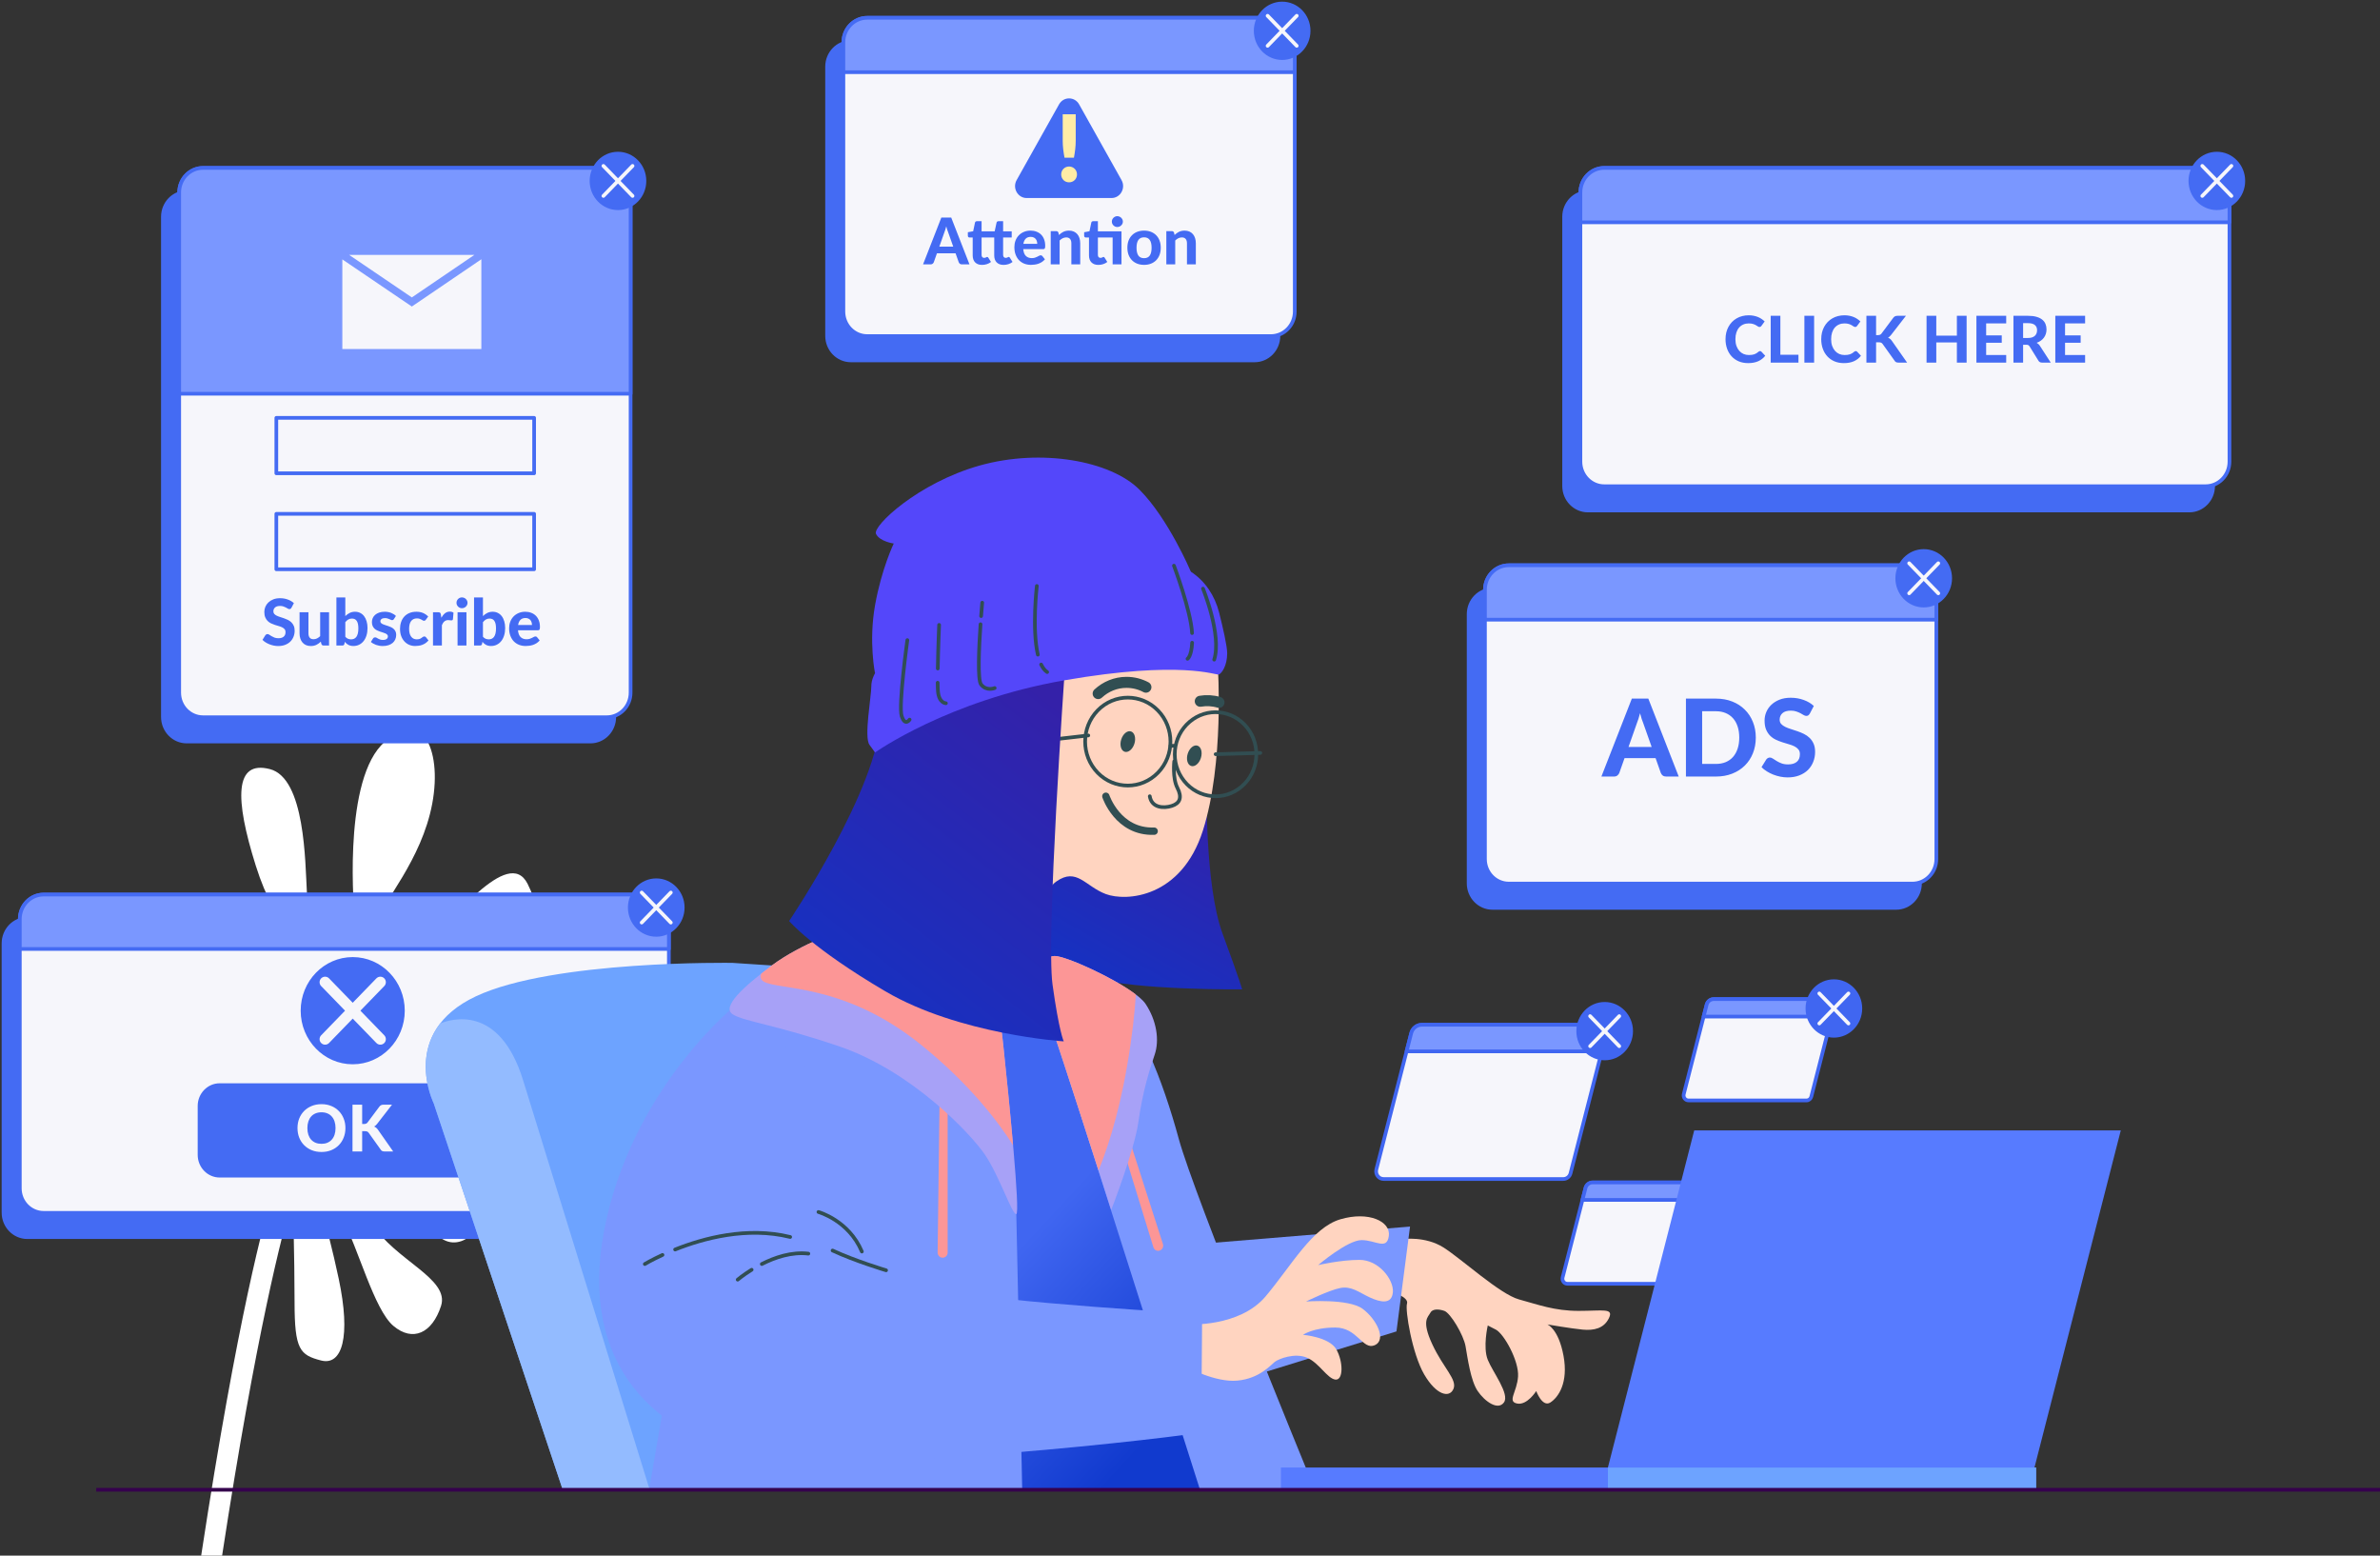 <svg width="681" height="445" viewBox="0 0 681 445" fill="none" xmlns="http://www.w3.org/2000/svg">
<rect x="0" y="0" width="681" height="445" fill="#333333" stroke="none"/>
<path d="M105.998 288.711C97.918 289.752 95.393 300.683 95.393 303.286C95.393 305.888 106.504 300.163 118.119 304.848C129.735 309.533 125.694 317.34 118.624 319.423C111.553 321.505 104.989 312.655 98.928 312.655C92.868 312.655 89.332 316.299 90.848 320.463C92.363 324.628 113.574 324.106 127.21 333.476C140.844 342.845 137.815 354.296 130.745 355.338C123.675 356.378 120.14 344.928 111.05 338.161C101.959 331.394 91.354 329.833 91.354 329.833C91.354 329.833 99.939 339.723 106.504 350.133C113.07 360.543 128.725 365.748 126.2 373.556C123.675 381.363 118.12 383.966 112.565 379.281C107.01 374.596 102.465 356.899 97.919 348.571C93.374 340.243 89.335 337.12 89.335 337.12C89.335 337.12 93.375 349.092 96.91 365.748C100.444 382.404 97.919 390.733 91.86 389.171C85.8 387.609 84.284 386.048 84.284 372.515C84.284 358.982 83.78 342.845 83.78 342.845C83.78 342.845 83.768 342.815 83.744 342.762C80.737 352.765 73.32 381.228 63.551 445H57.563C67.971 376.822 75.649 348.623 78.516 339.535C76.222 339.453 73.027 340.345 68.629 343.367C56.509 351.695 42.368 354.297 40.349 345.449C38.329 336.601 44.389 332.957 51.965 332.436C59.54 331.916 69.64 331.916 75.701 330.354C81.76 328.792 82.771 328.792 83.276 326.19C83.781 323.587 74.691 319.944 68.63 320.464C62.571 320.984 41.864 320.984 36.814 314.219C31.764 307.452 40.349 302.767 46.914 304.329C53.48 305.891 69.64 311.096 76.206 312.657C82.771 314.219 86.811 315.259 86.811 309.012C86.811 302.767 76.206 292.355 69.135 287.15C62.065 281.945 55.5 263.728 62.065 260.605C68.629 257.482 77.215 262.687 79.235 269.453C81.256 276.22 85.801 292.355 87.315 295.478C88.831 298.601 92.365 292.876 93.881 290.273C95.397 287.671 92.871 287.15 89.841 277.781C86.811 268.411 79.235 266.85 73.175 247.591C67.114 228.333 67.114 217.401 77.215 220.004C87.315 222.606 87.315 246.549 87.82 255.399C88.325 264.247 96.911 279.342 96.911 279.342C96.911 279.342 100.951 271.014 101.456 262.164C101.456 262.164 97.921 225.209 109.031 213.237C120.141 201.264 126.707 213.757 123.677 229.893C120.647 246.029 109.536 258.001 107.011 264.768C104.486 271.535 103.981 278.821 103.981 278.821C103.981 278.821 109.031 281.424 119.132 272.576C129.232 263.728 145.393 241.866 150.948 252.796C156.503 263.726 151.453 267.891 141.352 271.014C131.252 274.137 118.122 276.739 117.617 279.862C117.112 282.985 128.727 278.3 139.333 282.465C149.938 286.629 146.908 300.682 139.333 301.724C131.755 302.765 114.079 287.67 105.998 288.711Z" fill="white"/>
<path d="M179.902 353.893H7.815C4.051 353.893 1 350.748 1 346.869V269.866C1 265.986 4.051 262.842 7.815 262.842H179.902C183.666 262.842 186.717 265.986 186.717 269.866V346.869C186.717 350.747 183.666 353.893 179.902 353.893Z" fill="#446BF3" stroke="#446BF3" stroke-width="1.052" stroke-miterlimit="10" stroke-linecap="round" stroke-linejoin="round"/>
<path d="M184.571 346.942H12.484C8.72 346.942 5.669 343.798 5.669 339.918V262.916C5.669 259.036 8.72 255.892 12.484 255.892H184.571C188.335 255.892 191.386 259.036 191.386 262.916V339.918C191.386 343.798 188.335 346.942 184.571 346.942Z" fill="#F6F6FB" stroke="#446BF3" stroke-width="1.052" stroke-miterlimit="10" stroke-linecap="round" stroke-linejoin="round"/>
<path d="M191.386 271.45V262.915C191.386 259.035 188.335 255.891 184.571 255.891H12.484C8.72 255.891 5.669 259.035 5.669 262.915V271.45H191.386Z" fill="#7A97FF" stroke="#446BF3" stroke-width="1.052" stroke-miterlimit="10" stroke-linecap="round" stroke-linejoin="round"/>
<path d="M187.777 267.422C191.962 267.422 195.355 263.925 195.355 259.611C195.355 255.297 191.962 251.8 187.777 251.8C183.591 251.8 180.198 255.297 180.198 259.611C180.198 263.925 183.591 267.422 187.777 267.422Z" fill="#446BF3" stroke="#446BF3" stroke-width="1.052" stroke-miterlimit="10" stroke-linecap="round" stroke-linejoin="round"/>
<path d="M183.607 255.314L191.945 263.908" stroke="#F6F6FB" stroke-width="1.052" stroke-miterlimit="10" stroke-linecap="round" stroke-linejoin="round"/>
<path d="M191.945 255.314L183.607 263.908" stroke="#F6F6FB" stroke-width="1.052" stroke-miterlimit="10" stroke-linecap="round" stroke-linejoin="round"/>
<path d="M100.925 303.918C108.859 303.918 115.291 297.289 115.291 289.111C115.291 280.934 108.859 274.305 100.925 274.305C92.991 274.305 86.56 280.934 86.56 289.111C86.56 297.289 92.991 303.918 100.925 303.918Z" fill="#446BF3" stroke="#446BF3" stroke-width="1.052" stroke-miterlimit="10" stroke-linecap="round" stroke-linejoin="round"/>
<path d="M93.022 280.966L108.828 297.256" stroke="#F6F6FB" stroke-width="3.155" stroke-miterlimit="10" stroke-linecap="round" stroke-linejoin="round"/>
<path d="M108.828 280.966L93.022 297.256" stroke="#F6F6FB" stroke-width="3.155" stroke-miterlimit="10" stroke-linecap="round" stroke-linejoin="round"/>
<path d="M138.604 336.836H62.864C59.387 336.836 56.567 333.931 56.567 330.348V316.368C56.567 312.785 59.386 309.879 62.864 309.879H138.604C142.081 309.879 144.9 312.784 144.9 316.368V330.348C144.899 333.931 142.081 336.836 138.604 336.836Z" fill="#446BF3"/>
<path d="M98.84 322.686C98.84 323.663 98.674 324.57 98.342 325.407C98.016 326.243 97.552 326.966 96.949 327.575C96.352 328.184 95.633 328.663 94.79 329.014C93.948 329.358 93.013 329.53 91.986 329.53C90.959 329.53 90.024 329.358 89.181 329.014C88.339 328.663 87.616 328.184 87.014 327.575C86.411 326.966 85.944 326.243 85.611 325.407C85.285 324.57 85.123 323.663 85.123 322.686C85.123 321.708 85.285 320.804 85.611 319.973C85.944 319.137 86.411 318.414 87.014 317.806C87.616 317.197 88.339 316.72 89.181 316.376C90.024 316.025 90.959 315.85 91.986 315.85C93.013 315.85 93.948 316.025 94.79 316.376C95.633 316.72 96.352 317.2 96.949 317.815C97.552 318.424 98.016 319.146 98.342 319.983C98.674 320.813 98.84 321.714 98.84 322.686ZM96.008 322.686C96.008 321.984 95.916 321.357 95.731 320.804C95.547 320.244 95.279 319.77 94.928 319.383C94.584 318.989 94.163 318.691 93.665 318.488C93.173 318.279 92.613 318.175 91.986 318.175C91.359 318.175 90.796 318.279 90.298 318.488C89.799 318.691 89.375 318.989 89.025 319.383C88.68 319.77 88.416 320.244 88.231 320.804C88.047 321.357 87.954 321.984 87.954 322.686C87.954 323.393 88.047 324.026 88.231 324.586C88.416 325.139 88.68 325.61 89.025 325.997C89.375 326.385 89.799 326.683 90.298 326.892C90.796 327.095 91.359 327.197 91.986 327.197C92.613 327.197 93.173 327.095 93.665 326.892C94.163 326.683 94.584 326.385 94.928 325.997C95.279 325.61 95.547 325.139 95.731 324.586C95.916 324.026 96.008 323.393 96.008 322.686ZM103.628 321.523H104.173C104.628 321.523 104.957 321.382 105.16 321.099L108.545 316.569C108.705 316.354 108.881 316.207 109.071 316.127C109.262 316.041 109.496 315.997 109.772 315.997H112.171L107.909 321.486C107.632 321.843 107.346 322.098 107.051 322.252C107.266 322.338 107.46 322.452 107.632 322.593C107.804 322.729 107.97 322.91 108.13 323.138L112.503 329.383H110.04C109.88 329.383 109.742 329.371 109.625 329.346C109.514 329.321 109.416 329.287 109.329 329.244C109.243 329.201 109.17 329.149 109.108 329.088C109.047 329.02 108.988 328.943 108.933 328.857L105.492 324.042C105.375 323.876 105.237 323.759 105.077 323.691C104.917 323.617 104.692 323.58 104.403 323.58H103.628V329.383H100.861V315.997H103.628V321.523Z" fill="#F6F6FB"/>
<path d="M161.022 426.157H243.588L278.262 425.694C278.262 425.694 267.07 383.476 257.629 339.956C255.838 331.701 244.718 288.986 242.541 285.052C239.666 279.855 234.287 276.677 228.484 276.677L209.58 275.435C209.58 275.435 158.365 274.6 136.199 284.985C114.033 295.37 124.108 315.619 124.108 315.619L161.022 426.157Z" fill="#6DA3FF"/>
<path d="M161.022 426.156H185.902C178.423 401.993 155.972 329.452 149.683 309.037C142.881 286.952 128.763 291.598 125.93 292.787C117.918 303.169 124.107 315.619 124.107 315.619L161.022 426.156Z" fill="#93BBFF"/>
<path d="M401.439 354.442C401.439 354.442 407.794 353.549 412.993 356.824C418.192 360.099 429.17 370.222 434.657 371.71C440.146 373.199 444.768 374.985 451.7 374.985C458.633 374.985 461.81 374.092 460.366 377.07C458.922 380.047 456.033 380.642 452.856 380.345C449.678 380.048 442.746 378.856 442.746 378.856C442.746 378.856 445.924 380.047 447.367 387.788C448.812 395.529 445.923 399.697 443.612 401.186C441.301 402.675 439.568 397.911 439.568 397.911C439.568 397.911 436.968 402.078 434.08 401.483C431.191 400.888 434.08 398.208 434.368 393.742C434.656 389.276 430.324 381.535 428.013 380.344C425.702 379.153 425.702 379.153 425.702 379.153C425.702 379.153 424.257 385.405 425.702 388.978C427.147 392.55 432.057 398.802 430.323 401.185C428.59 403.566 424.835 400.888 422.813 397.91C420.79 394.933 419.924 388.382 419.346 385.107C418.769 381.832 415.013 375.58 413.28 374.984C411.547 374.389 409.814 374.389 409.237 375.58C408.659 376.77 406.637 377.664 409.814 384.512C412.992 391.359 417.036 394.634 415.88 397.314C414.725 399.994 410.97 399.1 407.504 393.146C404.038 387.191 402.015 374.687 402.593 372.901C403.171 371.115 398.549 369.626 398.549 369.626L401.439 354.442Z" fill="#FFD4C0"/>
<path d="M436.68 378.855C436.68 378.855 443.035 384.512 440.723 393.741Z" fill="#FFD4C0"/>
<path d="M403.46 350.869L399.578 380.857L354.064 394.933L345.688 355.633L403.46 350.869Z" fill="#7A97FF"/>
<path d="M350.977 426.157C346.17 411.114 307.253 289.632 302.646 284.847C297.736 279.745 274.337 275.545 274.337 275.545L287.206 426.157H350.977Z" fill="url(#paint0_linear_746_178)"/>
<path d="M345.263 224.895C345.263 224.895 344.729 253.267 349.806 267.039C354.884 280.812 355.418 283.016 355.418 283.016C355.418 283.016 324.416 283.291 313.191 279.71C301.966 276.129 296.622 273.099 296.622 273.099L299.829 244.176C299.829 244.176 338.581 243.35 345.263 224.895Z" fill="url(#paint1_linear_746_178)"/>
<path d="M348.47 190.737C348.47 190.737 350.342 218.283 344.194 237.565C338.047 256.848 322.279 257.949 316.4 255.745C310.52 253.541 308.115 248.032 302.235 252.164C296.354 256.296 294.217 275.027 294.217 275.027L260.542 259.326L270.431 196.246C270.431 196.246 319.606 177.791 348.47 190.737Z" fill="#FFD4C0"/>
<path d="M327.887 196.573C326.224 195.69 324.338 195.192 322.339 195.192C319.217 195.192 316.371 196.407 314.221 198.403" stroke="#314E52" stroke-width="3.155" stroke-miterlimit="10" stroke-linecap="round" stroke-linejoin="round"/>
<path d="M348.796 200.915C347.004 200.381 345.179 200.294 343.439 200.594" stroke="#314E52" stroke-width="3.155" stroke-miterlimit="10" stroke-linecap="round" stroke-linejoin="round"/>
<path d="M324.58 212.774C324.066 214.374 322.81 215.385 321.775 215.032C320.74 214.679 320.317 213.095 320.831 211.495C321.345 209.894 322.601 208.884 323.636 209.236C324.672 209.59 325.094 211.174 324.58 212.774Z" fill="#314E52"/>
<path d="M343.608 216.844C343.093 218.444 341.838 219.456 340.803 219.103C339.768 218.75 339.345 217.167 339.858 215.565C340.373 213.964 341.628 212.953 342.663 213.307C343.698 213.66 344.122 215.243 343.608 216.844Z" fill="#314E52"/>
<path d="M335.989 217.777C335.989 217.777 335.45 222.587 336.887 225.363C338.323 228.139 337.605 229.803 335.271 230.543C332.937 231.283 329.527 231.098 328.988 227.767" stroke="#314E52" stroke-width="1.052" stroke-miterlimit="10" stroke-linecap="round" stroke-linejoin="round"/>
<path d="M316.423 227.769C316.423 227.769 319.833 238.129 330.245 237.759" stroke="#314E52" stroke-width="2.103" stroke-miterlimit="10" stroke-linecap="round" stroke-linejoin="round"/>
<path d="M331.332 221.032C336.099 216.119 336.099 208.154 331.332 203.241C326.565 198.328 318.837 198.328 314.07 203.241C309.304 208.154 309.304 216.119 314.07 221.032C318.837 225.945 326.565 225.945 331.332 221.032Z" stroke="#314E52" stroke-width="1.052" stroke-miterlimit="10" stroke-linecap="round" stroke-linejoin="round"/>
<path d="M355.251 225.016C360.215 220.782 360.908 213.201 356.799 208.086C352.691 202.97 345.336 202.255 340.373 206.49C335.409 210.724 334.716 218.304 338.824 223.42C342.933 228.536 350.287 229.251 355.251 225.016Z" stroke="#314E52" stroke-width="1.052" stroke-miterlimit="10" stroke-linecap="round" stroke-linejoin="round"/>
<path d="M334.912 213.338H336.168" stroke="#314E52" stroke-width="1.052" stroke-miterlimit="10" stroke-linecap="round" stroke-linejoin="round"/>
<path d="M347.835 215.742L360.622 215.384" stroke="#314E52" stroke-width="1.052" stroke-miterlimit="10" stroke-linecap="round" stroke-linejoin="round"/>
<path d="M311.397 210.377L303.32 211.302" stroke="#314E52" stroke-width="1.052" stroke-miterlimit="10" stroke-linecap="round" stroke-linejoin="round"/>
<path d="M343.369 426.157H376.214C372.429 416.935 341.648 341.782 337.311 325.86C332.69 308.89 325.757 291.324 318.246 285.667C310.735 280.01 298.315 276.735 299.759 289.24L343.369 426.157Z" fill="#7A97FF"/>
<path d="M317.122 314.795L330.019 356.768C330.228 357.448 330.878 357.877 331.564 357.79C332.464 357.675 333.038 356.741 332.752 355.854L319.769 315.458L317.122 314.795Z" fill="#FC9696"/>
<path d="M317.956 346.107C317.956 346.107 324.6 329.136 325.755 320.8C326.911 312.463 328.933 305.914 330.377 301.745C331.821 297.577 330.954 291.92 327.777 287.156C324.599 282.393 305.534 273.461 301.779 273.461C298.024 273.461 295.713 279.713 297.736 284.477C299.758 289.241 317.956 346.107 317.956 346.107Z" fill="#A7A1F7"/>
<path d="M322.49 304.987C324.003 296.23 324.703 289.445 325.003 284.487C318.665 279.663 304.909 273.461 301.78 273.461C298.025 273.461 295.714 279.713 297.737 284.476C299.182 287.883 308.901 317.934 314.321 334.779C316.18 330.33 319.845 320.293 322.49 304.987Z" fill="#FC9696"/>
<path d="M292.491 426.157L290.803 347.297C290.226 329.433 268.561 283.881 248.341 281.5C228.12 279.118 211.078 285.37 209.633 290.133C208.296 294.543 188.648 409.132 185.732 426.157H292.491Z" fill="#7A97FF"/>
<path d="M268.85 314.251L268.288 358.275C268.279 358.988 268.764 359.607 269.442 359.747C270.332 359.93 271.161 359.23 271.161 358.295V315.74L268.85 314.251Z" fill="#FC9696"/>
<path d="M339.91 378.854C339.91 378.854 354.642 379.748 362.153 370.816C369.663 361.884 375.44 351.166 383.528 348.784C391.617 346.403 397.971 349.38 397.394 353.547C396.816 357.715 393.638 354.738 389.595 354.738C385.551 354.738 377.173 361.884 377.173 361.884C377.173 361.884 383.528 360.395 389.017 360.395C394.505 360.395 398.838 366.052 398.549 369.624C398.26 373.197 395.083 372.601 391.905 371.113C388.727 369.624 386.706 367.838 383.528 368.433C380.351 369.029 373.707 372.304 373.707 372.304C373.707 372.304 385.839 371.41 389.883 374.388C393.927 377.365 396.816 383.321 393.349 384.808C389.883 386.297 388.438 379.747 382.083 379.747C375.727 379.747 372.839 381.831 372.839 381.831C372.839 381.831 380.35 382.427 382.371 385.999C384.393 389.572 384.393 394.931 382.082 394.633C379.771 394.336 377.46 389.87 373.993 388.381C370.527 386.892 365.905 388.679 364.749 389.572C363.594 390.465 360.416 394.335 354.061 394.93C347.706 395.526 339.618 391.06 339.618 391.06L339.91 378.854Z" fill="#FFD4C0"/>
<path d="M211.655 286.56C211.655 286.56 182.48 309.187 173.526 348.784C164.571 388.382 185.658 409.52 213.677 416.071C241.697 422.621 342.221 410.414 343.088 409.818C343.955 409.223 343.955 375.878 343.955 375.878C343.955 375.878 285.316 372.602 270.584 369.03C255.852 365.458 253.541 363.373 253.541 363.373C253.541 363.373 250.363 347.295 257.874 331.814" fill="#7A97FF"/>
<path d="M253.54 363.375C253.54 363.375 244.586 360.695 238.23 357.718" stroke="#314E52" stroke-width="1.052" stroke-miterlimit="10" stroke-linecap="round" stroke-linejoin="round"/>
<path d="M193.172 357.431C201.212 354.222 213.759 350.801 226.098 353.846" stroke="#314E52" stroke-width="1.052" stroke-miterlimit="10" stroke-linecap="round" stroke-linejoin="round"/>
<path d="M184.502 361.587C184.502 361.587 186.381 360.447 189.563 358.98" stroke="#314E52" stroke-width="1.052" stroke-miterlimit="10" stroke-linecap="round" stroke-linejoin="round"/>
<path d="M234.187 346.7C234.187 346.7 242.853 349.082 246.608 358.014" stroke="#314E52" stroke-width="1.052" stroke-miterlimit="10" stroke-linecap="round" stroke-linejoin="round"/>
<path d="M217.976 361.584C221.694 359.694 226.496 358.044 231.297 358.61" stroke="#314E52" stroke-width="1.052" stroke-miterlimit="10" stroke-linecap="round" stroke-linejoin="round"/>
<path d="M211.077 366.053C211.077 366.053 212.607 364.747 215.072 363.22" stroke="#314E52" stroke-width="1.052" stroke-miterlimit="10" stroke-linecap="round" stroke-linejoin="round"/>
<path d="M241.696 265.72C241.696 265.72 229.275 269.888 220.898 276.14C212.521 282.393 206.455 288.049 209.632 290.134C212.81 292.218 221.863 293.077 240.252 299.363C260.977 306.448 277.803 324.372 281.848 330.327C285.892 336.282 289.647 347.595 290.802 347.297C291.958 347 288.78 315.143 287.047 298.768C285.314 282.393 283.581 277.331 283.581 277.331C283.581 277.331 260.473 259.765 241.696 265.72Z" fill="#A7A1F7"/>
<path d="M241.696 265.72C241.696 265.72 229.275 269.887 220.898 276.14C219.837 276.932 218.813 277.715 217.84 278.482C217.505 279.427 217.625 280.222 218.457 280.737C222.709 283.367 241.418 281.029 263.529 298.852C277.552 310.154 285.753 321.098 289.881 327.596C289.025 317.86 287.874 306.561 287.049 298.768C286.128 290.068 285.207 284.561 284.546 281.311L280.694 275.333C273.923 270.909 256.473 261.034 241.696 265.72Z" fill="#FC9696"/>
<path d="M304.64 192.114C304.64 192.114 299.295 268.141 301.166 281.638C303.037 295.135 304.373 297.89 304.373 297.89C304.373 297.89 274.44 295.961 253.327 283.566C232.214 271.17 225.799 263.457 225.799 263.457C225.799 263.457 251.457 225.445 251.991 205.061C251.991 205.061 284.061 187.707 304.64 192.114Z" fill="url(#paint2_linear_746_178)"/>
<path d="M340.748 163.54C340.748 163.54 334.305 148.317 326.02 140.053C317.735 131.79 297.958 128.208 280.319 133.166C262.679 138.124 249.584 150.52 250.653 152.724C251.721 154.928 255.73 155.479 255.73 155.479C255.73 155.479 252.256 162.641 250.385 173.108C248.514 183.576 250.385 192.666 250.385 192.666C250.385 192.666 258.67 179.444 292.078 172.282C325.486 165.12 339.115 165.395 340.184 165.946C341.254 166.497 340.748 163.54 340.748 163.54Z" fill="#5447FA"/>
<path d="M250.386 215.254C250.386 215.254 271.232 200.378 304.64 194.594C338.046 188.81 347.935 193.217 348.737 192.942C349.539 192.667 351.143 190.462 351.143 186.882C351.143 184.806 349.884 179.39 348.827 175.211C347.618 170.428 344.814 166.163 340.749 163.541C339.189 162.534 337.513 161.816 335.909 161.816C330.564 161.816 301.171 161.024 272.302 175.864C251.756 186.425 249.318 193.217 249.318 196.248C249.318 199.278 247.179 210.847 248.783 213.05C250.386 215.254 250.386 215.254 250.386 215.254Z" fill="#5447FA"/>
<path d="M259.625 183.102C259.625 183.102 257.028 201.835 258.002 204.846C258.975 207.857 260.273 205.85 260.273 205.85" fill="#5447FA"/>
<path d="M259.625 183.102C259.625 183.102 257.028 201.835 258.002 204.846C258.975 207.857 260.273 205.85 260.273 205.85" stroke="#314E52" stroke-width="1.052" stroke-miterlimit="10" stroke-linecap="round" stroke-linejoin="round"/>
<path d="M268.3 195.295C268.308 196.388 268.335 197.272 268.389 197.821C268.713 201.166 270.66 201.166 270.66 201.166" fill="#5447FA"/>
<path d="M268.3 195.295C268.308 196.388 268.335 197.272 268.389 197.821C268.713 201.166 270.66 201.166 270.66 201.166" stroke="#314E52" stroke-width="1.052" stroke-miterlimit="10" stroke-linecap="round" stroke-linejoin="round"/>
<path d="M268.712 178.752C268.712 178.752 268.43 185.612 268.331 191.232Z" fill="#5447FA"/>
<path d="M268.712 178.752C268.712 178.752 268.43 185.612 268.331 191.232" stroke="#314E52" stroke-width="1.052" stroke-miterlimit="10" stroke-linecap="round" stroke-linejoin="round"/>
<path d="M280.563 178.566C280.117 185.057 279.67 194.511 280.722 195.813C282.345 197.82 284.616 196.817 284.616 196.817" fill="#5447FA"/>
<path d="M280.563 178.566C280.117 185.057 279.67 194.511 280.722 195.813C282.345 197.82 284.616 196.817 284.616 196.817" stroke="#314E52" stroke-width="1.052" stroke-miterlimit="10" stroke-linecap="round" stroke-linejoin="round"/>
<path d="M281.046 172.396C281.046 172.396 280.906 173.94 280.731 176.238Z" fill="#5447FA"/>
<path d="M281.046 172.396C281.046 172.396 280.906 173.94 280.731 176.238" stroke="#314E52" stroke-width="1.052" stroke-miterlimit="10" stroke-linecap="round" stroke-linejoin="round"/>
<path d="M341.109 183.851C340.921 187.758 339.794 188.455 339.794 188.455Z" fill="#5447FA"/>
<path d="M341.109 183.851C340.921 187.758 339.794 188.455 339.794 188.455" stroke="#314E52" stroke-width="1.052" stroke-miterlimit="10" stroke-linecap="round" stroke-linejoin="round"/>
<path d="M335.908 161.814C335.908 161.814 340.768 174.738 341.092 181.095Z" fill="#5447FA"/>
<path d="M335.908 161.814C335.908 161.814 340.768 174.738 341.092 181.095" stroke="#314E52" stroke-width="1.052" stroke-miterlimit="10" stroke-linecap="round" stroke-linejoin="round"/>
<path d="M344.22 168.382C344.22 168.382 349.639 181.585 347.422 188.694Z" fill="#5447FA"/>
<path d="M344.22 168.382C344.22 168.382 349.639 181.585 347.422 188.694" stroke="#314E52" stroke-width="1.052" stroke-miterlimit="10" stroke-linecap="round" stroke-linejoin="round"/>
<path d="M297.908 190.09C298.367 191.044 298.933 191.791 299.63 192.248Z" fill="#5447FA"/>
<path d="M297.908 190.09C298.367 191.044 298.933 191.791 299.63 192.248" stroke="#314E52" stroke-width="1.052" stroke-miterlimit="10" stroke-linecap="round" stroke-linejoin="round"/>
<path d="M296.674 167.62C296.674 167.62 295.242 179.872 296.965 187.268Z" fill="#5447FA"/>
<path d="M296.674 167.62C296.674 167.62 295.242 179.872 296.965 187.268" stroke="#314E52" stroke-width="1.052" stroke-miterlimit="10" stroke-linecap="round" stroke-linejoin="round"/>
<path d="M488.073 338.25H455.669C454.731 338.25 453.91 338.901 453.671 339.836L447.12 365.413C446.885 366.329 447.556 367.227 448.477 367.227H482.253C482.89 367.227 483.447 366.785 483.609 366.151L490.07 340.923C490.418 339.572 489.429 338.25 488.073 338.25Z" fill="#F6F6FB" stroke="url(#paint3_linear_746_178)" stroke-width="1.052" stroke-miterlimit="10" stroke-linecap="round" stroke-linejoin="round"/>
<path d="M489.478 343.243L490.072 340.923C490.419 339.572 489.43 338.25 488.074 338.25H455.67C454.732 338.25 453.911 338.901 453.672 339.836L452.799 343.243H489.478Z" fill="#7A97FF" stroke="url(#paint4_linear_746_178)" stroke-width="1.052" stroke-miterlimit="10" stroke-linecap="round" stroke-linejoin="round"/>
<path d="M497.65 340.923C497.65 345.237 494.257 348.734 490.072 348.734C485.886 348.734 482.493 345.237 482.493 340.923C482.493 336.61 485.886 333.112 490.072 333.112C494.257 333.112 497.65 336.61 497.65 340.923Z" fill="url(#paint5_linear_746_178)" stroke="url(#paint6_linear_746_178)" stroke-width="1.052" stroke-miterlimit="10" stroke-linecap="round" stroke-linejoin="round"/>
<path d="M485.902 336.626L494.241 345.219" stroke="#F6F6FB" stroke-width="1.052" stroke-miterlimit="10" stroke-linecap="round" stroke-linejoin="round"/>
<path d="M494.241 336.626L485.902 345.219" stroke="#F6F6FB" stroke-width="1.052" stroke-miterlimit="10" stroke-linecap="round" stroke-linejoin="round"/>
<path d="M582.608 419.792H366.52V426.155H582.608V419.792Z" fill="#577BFF"/>
<path d="M582.608 419.792H460.078V426.155H582.608V419.792Z" fill="#6DA3FF"/>
<path d="M606.828 323.362H484.774L460.078 419.792H582.132L606.828 323.362Z" fill="#577BFF"/>
<path d="M27.536 426.156H681" stroke="#35004D" stroke-width="1.052" stroke-miterlimit="10"/>
<path d="M456.183 293.137H406.842C405.413 293.137 404.163 294.128 403.799 295.552L393.824 334.499C393.466 335.895 394.489 337.262 395.89 337.262H447.322C448.291 337.262 449.139 336.589 449.387 335.622L459.226 297.208C459.752 295.151 458.247 293.137 456.183 293.137Z" fill="#F6F6FB" stroke="url(#paint7_linear_746_178)" stroke-width="1.052" stroke-miterlimit="10" stroke-linecap="round" stroke-linejoin="round"/>
<path d="M458.321 300.74L459.225 297.208C459.752 295.15 458.247 293.137 456.182 293.137H406.841C405.412 293.137 404.163 294.128 403.798 295.552L402.47 300.74H458.321Z" fill="#7A97FF" stroke="url(#paint8_linear_746_178)" stroke-width="1.052" stroke-miterlimit="10" stroke-linecap="round" stroke-linejoin="round"/>
<path d="M459.154 302.775C463.339 302.775 466.732 299.278 466.732 294.964C466.732 290.65 463.339 287.153 459.154 287.153C454.969 287.153 451.576 290.65 451.576 294.964C451.576 299.278 454.969 302.775 459.154 302.775Z" fill="url(#paint9_linear_746_178)" stroke="url(#paint10_linear_746_178)" stroke-width="1.052" stroke-miterlimit="10" stroke-linecap="round" stroke-linejoin="round"/>
<path d="M454.985 290.667L463.323 299.261" stroke="#F6F6FB" stroke-width="1.052" stroke-miterlimit="10" stroke-linecap="round" stroke-linejoin="round"/>
<path d="M463.323 290.667L454.985 299.261" stroke="#F6F6FB" stroke-width="1.052" stroke-miterlimit="10" stroke-linecap="round" stroke-linejoin="round"/>
<path d="M522.738 285.807H490.335C489.397 285.807 488.576 286.458 488.337 287.393L481.787 312.97C481.552 313.887 482.223 314.784 483.143 314.784H516.919C517.556 314.784 518.112 314.342 518.275 313.707L524.736 288.48C525.082 287.129 524.094 285.807 522.738 285.807Z" fill="#F6F6FB" stroke="url(#paint11_linear_746_178)" stroke-width="1.052" stroke-miterlimit="10" stroke-linecap="round" stroke-linejoin="round"/>
<path d="M524.142 290.799L524.736 288.48C525.083 287.129 524.094 285.807 522.738 285.807H490.335C489.397 285.807 488.576 286.458 488.337 287.393L487.464 290.799H524.142Z" fill="#7A97FF" stroke="url(#paint12_linear_746_178)" stroke-width="1.052" stroke-miterlimit="10" stroke-linecap="round" stroke-linejoin="round"/>
<path d="M524.737 296.291C528.922 296.291 532.315 292.794 532.315 288.48C532.315 284.166 528.922 280.669 524.737 280.669C520.551 280.669 517.158 284.166 517.158 288.48C517.158 292.794 520.551 296.291 524.737 296.291Z" fill="url(#paint13_linear_746_178)" stroke="url(#paint14_linear_746_178)" stroke-width="1.052" stroke-miterlimit="10" stroke-linecap="round" stroke-linejoin="round"/>
<path d="M520.566 284.184L528.905 292.777" stroke="#F6F6FB" stroke-width="1.052" stroke-miterlimit="10" stroke-linecap="round" stroke-linejoin="round"/>
<path d="M528.905 284.184L520.566 292.777" stroke="#F6F6FB" stroke-width="1.052" stroke-miterlimit="10" stroke-linecap="round" stroke-linejoin="round"/>
<path d="M358.995 103.092H243.469C239.705 103.092 236.654 99.947 236.654 96.068V19.065C236.654 15.186 239.705 12.041 243.469 12.041H358.995C362.759 12.041 365.81 15.186 365.81 19.065V96.068C365.81 99.947 362.759 103.092 358.995 103.092Z" fill="#446BF3" stroke="#446BF3" stroke-width="1.052" stroke-miterlimit="10" stroke-linecap="round" stroke-linejoin="round"/>
<path d="M363.664 96.142H248.137C244.373 96.142 241.322 92.997 241.322 89.118V12.115C241.322 8.235 244.373 5.091 248.137 5.091H363.664C367.428 5.091 370.479 8.235 370.479 12.115V89.118C370.48 92.997 367.428 96.142 363.664 96.142Z" fill="#F6F6FB" stroke="#446BF3" stroke-width="1.052" stroke-miterlimit="10" stroke-linecap="round" stroke-linejoin="round"/>
<path d="M370.48 20.651V12.115C370.48 8.235 367.429 5.091 363.665 5.091H248.137C244.373 5.091 241.322 8.235 241.322 12.115V20.651H370.48Z" fill="#7A97FF" stroke="#446BF3" stroke-width="1.052" stroke-miterlimit="10" stroke-linecap="round" stroke-linejoin="round"/>
<path d="M366.869 16.622C371.054 16.622 374.447 13.125 374.447 8.811C374.447 4.497 371.054 1 366.869 1C362.683 1 359.291 4.497 359.291 8.811C359.291 13.125 362.683 16.622 366.869 16.622Z" fill="#446BF3" stroke="#446BF3" stroke-width="1.052" stroke-miterlimit="10" stroke-linecap="round" stroke-linejoin="round"/>
<path d="M362.701 4.513L371.038 13.107" stroke="#F6F6FB" stroke-width="1.052" stroke-miterlimit="10" stroke-linecap="round" stroke-linejoin="round"/>
<path d="M371.038 4.513L362.701 13.107" stroke="#F6F6FB" stroke-width="1.052" stroke-miterlimit="10" stroke-linecap="round" stroke-linejoin="round"/>
<path d="M272.75 70.544L271.302 66.448C271.216 66.233 271.124 65.981 271.025 65.692C270.933 65.403 270.844 65.089 270.758 64.751C270.672 65.095 270.579 65.415 270.481 65.71C270.389 65.999 270.299 66.251 270.213 66.467L268.774 70.544H272.75ZM277.4 75.627H275.25C275.01 75.627 274.814 75.572 274.66 75.461C274.512 75.344 274.401 75.197 274.328 75.018L273.424 72.463H268.092L267.188 75.018C267.126 75.172 267.018 75.313 266.865 75.442C266.711 75.566 266.517 75.627 266.284 75.627H264.116L269.346 62.242H272.178L277.4 75.627ZM280.995 75.775C280.565 75.775 280.184 75.713 279.852 75.59C279.519 75.461 279.24 75.279 279.012 75.046C278.784 74.812 278.612 74.529 278.495 74.197C278.379 73.865 278.32 73.49 278.32 73.072V67.943H277.425C277.29 67.943 277.173 67.9 277.075 67.814C276.983 67.727 276.936 67.598 276.936 67.426V66.43L278.459 66.153L278.975 63.69C279.043 63.413 279.23 63.275 279.538 63.275H280.866V66.171H284.612L285.147 63.69C285.214 63.413 285.402 63.275 285.709 63.275H287.028V66.171H289.482V67.943H287.028V72.906C287.028 73.17 287.093 73.379 287.222 73.533C287.351 73.687 287.53 73.763 287.757 73.763C287.88 73.763 287.985 73.751 288.071 73.727C288.157 73.696 288.231 73.665 288.292 73.634C288.354 73.597 288.409 73.567 288.458 73.542C288.514 73.511 288.569 73.496 288.624 73.496C288.698 73.496 288.76 73.514 288.809 73.551C288.858 73.582 288.907 73.637 288.956 73.717L289.722 74.935C289.372 75.212 288.975 75.421 288.532 75.562C288.089 75.704 287.631 75.775 287.158 75.775C286.727 75.775 286.346 75.713 286.014 75.59C285.682 75.461 285.402 75.279 285.174 75.046C284.947 74.812 284.775 74.529 284.658 74.197C284.541 73.865 284.482 73.49 284.482 73.072V67.943H280.866V72.906C280.866 73.17 280.928 73.379 281.051 73.533C281.18 73.687 281.361 73.763 281.595 73.763C281.718 73.763 281.823 73.751 281.909 73.727C281.995 73.696 282.069 73.665 282.13 73.634C282.192 73.597 282.247 73.567 282.296 73.542C282.351 73.511 282.407 73.496 282.462 73.496C282.536 73.496 282.597 73.514 282.647 73.551C282.696 73.582 282.745 73.637 282.794 73.717L283.56 74.935C283.209 75.212 282.813 75.421 282.37 75.562C281.927 75.704 281.469 75.775 280.995 75.775ZM296.789 69.751C296.789 69.486 296.752 69.234 296.678 68.994C296.611 68.754 296.5 68.542 296.346 68.358C296.192 68.173 295.999 68.029 295.765 67.924C295.531 67.814 295.252 67.758 294.926 67.758C294.317 67.758 293.84 67.93 293.496 68.275C293.151 68.619 292.927 69.111 292.822 69.751H296.789ZM292.785 71.264C292.865 72.155 293.117 72.807 293.542 73.219C293.972 73.631 294.532 73.837 295.221 73.837C295.571 73.837 295.873 73.797 296.125 73.717C296.383 73.631 296.608 73.539 296.798 73.441C296.995 73.336 297.17 73.244 297.324 73.164C297.484 73.078 297.641 73.035 297.795 73.035C297.991 73.035 298.145 73.109 298.256 73.256L298.994 74.179C298.723 74.492 298.425 74.754 298.099 74.963C297.773 75.166 297.435 75.329 297.084 75.452C296.734 75.569 296.38 75.648 296.023 75.692C295.667 75.741 295.322 75.765 294.99 75.765C294.326 75.765 293.705 75.658 293.127 75.442C292.555 75.221 292.054 74.898 291.623 74.474C291.199 74.043 290.864 73.511 290.618 72.878C290.372 72.245 290.249 71.51 290.249 70.673C290.249 70.027 290.353 69.419 290.562 68.847C290.777 68.275 291.085 67.777 291.485 67.352C291.884 66.928 292.37 66.593 292.942 66.347C293.514 66.095 294.16 65.969 294.879 65.969C295.488 65.969 296.048 66.067 296.558 66.264C297.075 66.454 297.518 66.734 297.887 67.103C298.262 67.472 298.551 67.927 298.754 68.468C298.963 69.004 299.068 69.615 299.068 70.304C299.068 70.495 299.058 70.652 299.04 70.775C299.021 70.898 298.991 70.996 298.948 71.07C298.905 71.144 298.846 71.196 298.772 71.227C298.699 71.251 298.603 71.264 298.486 71.264H292.785ZM303.009 67.223C303.2 67.039 303.396 66.869 303.599 66.716C303.809 66.562 304.027 66.43 304.254 66.319C304.488 66.208 304.737 66.122 305.002 66.061C305.272 65.999 305.564 65.969 305.878 65.969C306.395 65.969 306.853 66.058 307.252 66.236C307.652 66.414 307.987 66.663 308.258 66.983C308.535 67.303 308.741 67.684 308.876 68.127C309.018 68.57 309.088 69.056 309.088 69.585V75.627H306.551V69.585C306.551 69.056 306.428 68.647 306.182 68.358C305.936 68.062 305.574 67.915 305.094 67.915C304.737 67.915 304.402 67.992 304.088 68.146C303.775 68.299 303.476 68.515 303.194 68.791V75.627H300.647V66.116H302.216C302.535 66.116 302.748 66.264 302.852 66.559L303.009 67.223ZM320.897 75.627H318.36V67.943H314.144V72.906C314.144 73.17 314.206 73.379 314.329 73.533C314.458 73.687 314.639 73.763 314.873 73.763C314.996 73.763 315.101 73.751 315.187 73.727C315.273 73.696 315.347 73.665 315.408 73.634C315.47 73.597 315.525 73.567 315.574 73.542C315.63 73.511 315.685 73.496 315.74 73.496C315.814 73.496 315.876 73.514 315.925 73.551C315.974 73.582 316.023 73.637 316.072 73.717L316.838 74.935C316.487 75.212 316.091 75.421 315.648 75.562C315.205 75.704 314.747 75.775 314.274 75.775C313.843 75.775 313.462 75.713 313.13 75.59C312.798 75.461 312.518 75.279 312.29 75.046C312.063 74.812 311.89 74.529 311.774 74.197C311.657 73.865 311.598 73.49 311.598 73.072V67.943H310.703C310.568 67.943 310.451 67.9 310.353 67.814C310.261 67.727 310.215 67.598 310.215 67.426V66.43L311.737 66.153L312.253 63.69C312.321 63.413 312.508 63.275 312.816 63.275H314.144V66.171H320.897V75.627ZM321.294 63.395C321.294 63.604 321.251 63.804 321.165 63.994C321.078 64.179 320.962 64.342 320.814 64.483C320.673 64.619 320.503 64.729 320.307 64.815C320.116 64.895 319.91 64.935 319.689 64.935C319.479 64.935 319.28 64.895 319.089 64.815C318.904 64.729 318.741 64.619 318.6 64.483C318.459 64.342 318.345 64.179 318.259 63.994C318.179 63.804 318.139 63.604 318.139 63.395C318.139 63.179 318.179 62.98 318.259 62.795C318.345 62.605 318.459 62.438 318.6 62.297C318.741 62.156 318.904 62.045 319.089 61.965C319.28 61.879 319.479 61.836 319.689 61.836C319.91 61.836 320.116 61.879 320.307 61.965C320.503 62.045 320.673 62.156 320.814 62.297C320.962 62.438 321.078 62.605 321.165 62.795C321.251 62.98 321.294 63.179 321.294 63.395ZM327.369 65.969C328.082 65.969 328.731 66.082 329.315 66.31C329.899 66.537 330.401 66.863 330.819 67.288C331.237 67.706 331.56 68.216 331.787 68.819C332.015 69.422 332.129 70.101 332.129 70.858C332.129 71.614 332.015 72.297 331.787 72.906C331.56 73.508 331.237 74.022 330.819 74.446C330.401 74.871 329.899 75.197 329.315 75.424C328.731 75.652 328.082 75.765 327.369 75.765C326.649 75.765 325.994 75.652 325.404 75.424C324.82 75.197 324.318 74.871 323.9 74.446C323.482 74.022 323.156 73.508 322.922 72.906C322.695 72.297 322.581 71.614 322.581 70.858C322.581 70.101 322.695 69.422 322.922 68.819C323.156 68.216 323.482 67.706 323.9 67.288C324.318 66.863 324.82 66.537 325.404 66.31C325.994 66.082 326.649 65.969 327.369 65.969ZM327.369 73.856C328.094 73.856 328.633 73.607 328.983 73.109C329.334 72.604 329.509 71.857 329.509 70.867C329.509 69.883 329.334 69.142 328.983 68.644C328.633 68.139 328.094 67.887 327.369 67.887C326.625 67.887 326.077 68.139 325.727 68.644C325.376 69.142 325.201 69.883 325.201 70.867C325.201 71.857 325.376 72.604 325.727 73.109C326.077 73.607 326.625 73.856 327.369 73.856ZM336.089 67.223C336.28 67.039 336.476 66.869 336.679 66.716C336.888 66.562 337.107 66.43 337.334 66.319C337.568 66.208 337.817 66.122 338.082 66.061C338.352 65.999 338.644 65.969 338.958 65.969C339.475 65.969 339.933 66.058 340.332 66.236C340.732 66.414 341.067 66.663 341.338 66.983C341.615 67.303 341.821 67.684 341.956 68.127C342.097 68.57 342.168 69.056 342.168 69.585V75.627H339.631V69.585C339.631 69.056 339.508 68.647 339.262 68.358C339.016 68.062 338.653 67.915 338.174 67.915C337.817 67.915 337.482 67.992 337.168 68.146C336.855 68.299 336.556 68.515 336.273 68.791V75.627H333.727V66.116H335.296C335.615 66.116 335.828 66.264 335.932 66.559L336.089 67.223Z" fill="#446BF3"/>
<path d="M303.03 29.851L290.891 51.52C289.616 53.799 291.21 56.646 293.763 56.646H318.04C320.592 56.646 322.187 53.799 320.911 51.52L308.772 29.851C307.496 27.573 304.306 27.573 303.03 29.851Z" fill="#446BF3"/>
<path d="M303.643 49.893C303.643 49.576 303.701 49.281 303.816 49.007C303.931 48.734 304.089 48.496 304.291 48.293C304.492 48.091 304.729 47.93 305.004 47.81C305.277 47.691 305.577 47.632 305.903 47.632C306.219 47.632 306.514 47.691 306.789 47.81C307.062 47.93 307.302 48.09 307.508 48.293C307.714 48.497 307.874 48.734 307.989 49.007C308.104 49.281 308.163 49.577 308.163 49.893C308.163 50.211 308.104 50.508 307.989 50.786C307.874 51.063 307.714 51.304 307.508 51.508C307.303 51.711 307.063 51.869 306.789 51.984C306.515 52.099 306.219 52.156 305.903 52.156C305.577 52.156 305.277 52.099 305.004 51.984C304.73 51.87 304.493 51.711 304.291 51.508C304.09 51.305 303.932 51.065 303.816 50.786C303.7 50.508 303.643 50.21 303.643 49.893ZM307.801 32.693V40.261C307.801 41.074 307.754 41.878 307.66 42.676C307.566 43.475 307.441 44.288 307.288 45.117H304.592C304.438 44.288 304.313 43.475 304.219 42.676C304.125 41.878 304.078 41.072 304.078 40.261V32.693H307.801Z" fill="#FFECA6"/>
<path d="M542.567 259.704H427.041C423.277 259.704 420.226 256.56 420.226 252.68V175.677C420.226 171.798 423.277 168.653 427.041 168.653H542.567C546.331 168.653 549.382 171.798 549.382 175.677V252.68C549.382 256.56 546.331 259.704 542.567 259.704Z" fill="#446BF3" stroke="#446BF3" stroke-width="1.052" stroke-miterlimit="10" stroke-linecap="round" stroke-linejoin="round"/>
<path d="M547.236 252.753H431.71C427.946 252.753 424.895 249.608 424.895 245.729V168.726C424.895 164.847 427.946 161.702 431.71 161.702H547.236C551 161.702 554.051 164.847 554.051 168.726V245.729C554.051 249.608 551 252.753 547.236 252.753Z" fill="#F6F6FB" stroke="#446BF3" stroke-width="1.052" stroke-miterlimit="10" stroke-linecap="round" stroke-linejoin="round"/>
<path d="M554.051 177.261V168.725C554.051 164.846 551 161.701 547.236 161.701H431.71C427.946 161.701 424.895 164.846 424.895 168.725V177.261H554.051Z" fill="#7A97FF" stroke="#446BF3" stroke-width="1.052" stroke-miterlimit="10" stroke-linecap="round" stroke-linejoin="round"/>
<path d="M550.442 173.231C554.627 173.231 558.02 169.734 558.02 165.42C558.02 161.106 554.627 157.609 550.442 157.609C546.256 157.609 542.863 161.106 542.863 165.42C542.863 169.734 546.256 173.231 550.442 173.231Z" fill="#446BF3" stroke="#446BF3" stroke-width="1.052" stroke-miterlimit="10" stroke-linecap="round" stroke-linejoin="round"/>
<path d="M546.273 161.124L554.611 169.718" stroke="#F6F6FB" stroke-width="1.052" stroke-miterlimit="10" stroke-linecap="round" stroke-linejoin="round"/>
<path d="M554.611 161.124L546.273 169.718" stroke="#F6F6FB" stroke-width="1.052" stroke-miterlimit="10" stroke-linecap="round" stroke-linejoin="round"/>
<path d="M472.596 213.669L470.184 206.846C470.04 206.488 469.887 206.068 469.723 205.586C469.569 205.105 469.421 204.583 469.277 204.019C469.134 204.593 468.98 205.125 468.816 205.617C468.662 206.099 468.514 206.519 468.371 206.877L465.974 213.669H472.596ZM480.34 222.135H476.76C476.36 222.135 476.033 222.043 475.777 221.858C475.531 221.664 475.346 221.418 475.223 221.121L473.718 216.864H464.837L463.331 221.121C463.228 221.377 463.049 221.612 462.793 221.827C462.537 222.032 462.214 222.135 461.825 222.135H458.214L466.926 199.84H471.643L480.34 222.135ZM502.394 210.98C502.394 212.608 502.117 214.109 501.564 215.482C501.021 216.844 500.248 218.017 499.244 219C498.25 219.984 497.052 220.752 495.648 221.305C494.245 221.858 492.688 222.135 490.977 222.135H482.404V199.84H490.977C492.688 199.84 494.245 200.116 495.648 200.67C497.052 201.223 498.25 201.996 499.244 202.99C500.248 203.973 501.021 205.146 501.564 206.508C502.117 207.871 502.394 209.361 502.394 210.98ZM497.661 210.98C497.661 209.812 497.508 208.762 497.2 207.83C496.893 206.898 496.452 206.109 495.879 205.464C495.305 204.818 494.604 204.321 493.774 203.973C492.954 203.625 492.022 203.451 490.977 203.451H487.044V218.524H490.977C492.022 218.524 492.954 218.355 493.774 218.017C494.604 217.669 495.305 217.172 495.879 216.526C496.452 215.871 496.893 215.077 497.2 214.145C497.508 213.213 497.661 212.158 497.661 210.98ZM517.859 204.111C517.715 204.347 517.567 204.521 517.413 204.634C517.27 204.736 517.08 204.787 516.844 204.787C516.619 204.787 516.373 204.711 516.107 204.557C515.851 204.393 515.549 204.219 515.2 204.035C514.852 203.85 514.453 203.681 514.002 203.527C513.551 203.364 513.024 203.282 512.419 203.282C511.354 203.282 510.555 203.522 510.022 204.004C509.49 204.475 509.223 205.095 509.223 205.863C509.223 206.355 509.367 206.764 509.654 207.092C509.951 207.41 510.335 207.686 510.806 207.922C511.287 208.158 511.83 208.368 512.435 208.552C513.039 208.736 513.659 208.941 514.294 209.167C514.929 209.382 515.549 209.638 516.153 209.935C516.757 210.232 517.295 210.606 517.766 211.056C518.248 211.507 518.632 212.06 518.919 212.716C519.216 213.361 519.364 214.15 519.364 215.082C519.364 216.096 519.185 217.049 518.827 217.94C518.478 218.821 517.971 219.594 517.305 220.26C516.64 220.916 515.815 221.433 514.832 221.812C513.858 222.191 512.752 222.381 511.513 222.381C510.806 222.381 510.099 222.309 509.392 222.165C508.696 222.022 508.02 221.822 507.364 221.566C506.719 221.31 506.109 221.003 505.536 220.644C504.962 220.286 504.46 219.886 504.03 219.446L505.382 217.264C505.495 217.1 505.643 216.967 505.828 216.864C506.012 216.752 506.207 216.695 506.411 216.695C506.688 216.695 506.98 216.798 507.287 217.003C507.595 217.208 507.948 217.433 508.347 217.679C508.747 217.925 509.208 218.15 509.73 218.355C510.263 218.56 510.898 218.662 511.636 218.662C512.711 218.662 513.541 218.416 514.125 217.925C514.719 217.433 515.016 216.701 515.016 215.727C515.016 215.164 514.867 214.708 514.57 214.36C514.284 214.012 513.905 213.72 513.433 213.484C512.962 213.249 512.424 213.049 511.82 212.885C511.216 212.711 510.596 212.521 509.961 212.316C509.326 212.112 508.706 211.866 508.102 211.579C507.497 211.292 506.959 210.913 506.488 210.442C506.017 209.971 505.633 209.387 505.336 208.69C505.049 207.994 504.906 207.128 504.906 206.093C504.906 205.264 505.07 204.46 505.397 203.681C505.725 202.903 506.207 202.211 506.842 201.607C507.477 201.002 508.255 200.516 509.177 200.147C510.109 199.778 511.175 199.594 512.373 199.594C513.715 199.594 514.955 199.804 516.092 200.224C517.239 200.634 518.207 201.207 518.996 201.945L517.859 204.111Z" fill="#446BF3"/>
<path d="M626.443 146.033H454.356C450.592 146.033 447.542 142.889 447.542 139.009V62.006C447.542 58.127 450.592 54.982 454.356 54.982H626.444C630.208 54.982 633.259 58.127 633.259 62.006V139.009C633.258 142.889 630.207 146.033 626.443 146.033Z" fill="#446BF3" stroke="#446BF3" stroke-width="1.052" stroke-miterlimit="10" stroke-linecap="round" stroke-linejoin="round"/>
<path d="M631.111 139.083H459.025C455.261 139.083 452.21 135.938 452.21 132.059V55.056C452.21 51.177 455.261 48.032 459.025 48.032H631.112C634.876 48.032 637.927 51.177 637.927 55.056V132.059C637.926 135.938 634.875 139.083 631.111 139.083Z" fill="#F6F6FB" stroke="#446BF3" stroke-width="1.052" stroke-miterlimit="10" stroke-linecap="round" stroke-linejoin="round"/>
<path d="M637.926 63.591V55.055C637.926 51.176 634.875 48.031 631.111 48.031H459.025C455.261 48.031 452.21 51.176 452.21 55.055V63.591H637.926Z" fill="#7A97FF" stroke="#446BF3" stroke-width="1.052" stroke-miterlimit="10" stroke-linecap="round" stroke-linejoin="round"/>
<path d="M634.317 59.564C638.502 59.564 641.895 56.067 641.895 51.753C641.895 47.439 638.502 43.942 634.317 43.942C630.131 43.942 626.738 47.439 626.738 51.753C626.738 56.067 630.131 59.564 634.317 59.564Z" fill="#446BF3" stroke="#446BF3" stroke-width="1.052" stroke-miterlimit="10" stroke-linecap="round" stroke-linejoin="round"/>
<path d="M630.148 47.454L638.486 56.048" stroke="#F6F6FB" stroke-width="1.052" stroke-miterlimit="10" stroke-linecap="round" stroke-linejoin="round"/>
<path d="M638.486 47.454L630.148 56.048" stroke="#F6F6FB" stroke-width="1.052" stroke-miterlimit="10" stroke-linecap="round" stroke-linejoin="round"/>
<path d="M503.61 100.429C503.764 100.429 503.893 100.485 503.998 100.595L505.095 101.767C504.554 102.456 503.881 102.979 503.075 103.335C502.276 103.692 501.322 103.87 500.215 103.87C499.213 103.87 498.312 103.701 497.512 103.363C496.713 103.018 496.033 102.542 495.474 101.933C494.914 101.324 494.484 100.602 494.182 99.765C493.881 98.929 493.73 98.016 493.73 97.025C493.73 96.361 493.801 95.731 493.942 95.134C494.09 94.532 494.302 93.978 494.579 93.474C494.856 92.969 495.188 92.514 495.575 92.109C495.969 91.703 496.412 91.358 496.904 91.075C497.396 90.786 497.931 90.568 498.509 90.42C499.093 90.267 499.714 90.19 500.372 90.19C500.864 90.19 501.329 90.233 501.765 90.319C502.208 90.405 502.62 90.525 503.001 90.679C503.383 90.832 503.733 91.02 504.053 91.241C504.379 91.457 504.671 91.693 504.929 91.952L503.998 93.225C503.942 93.305 503.872 93.375 503.785 93.437C503.699 93.498 503.582 93.529 503.435 93.529C503.287 93.529 503.137 93.477 502.983 93.372C502.835 93.268 502.651 93.151 502.429 93.022C502.214 92.893 501.94 92.776 501.608 92.671C501.282 92.567 500.867 92.514 500.363 92.514C499.803 92.514 499.29 92.616 498.822 92.819C498.355 93.022 497.952 93.317 497.614 93.704C497.282 94.086 497.024 94.556 496.839 95.116C496.655 95.675 496.562 96.312 496.562 97.025C496.562 97.745 496.661 98.388 496.858 98.953C497.06 99.513 497.334 99.987 497.679 100.374C498.029 100.761 498.435 101.057 498.896 101.26C499.364 101.456 499.862 101.555 500.391 101.555C500.704 101.555 500.987 101.539 501.239 101.509C501.498 101.478 501.734 101.426 501.95 101.352C502.171 101.278 502.377 101.183 502.568 101.066C502.765 100.949 502.961 100.801 503.158 100.623C503.226 100.568 503.296 100.522 503.37 100.485C503.444 100.448 503.524 100.429 503.61 100.429ZM514.6 101.472V103.723H506.658V90.337H509.425V101.472H514.6ZM519.083 103.723H516.297V90.337H519.083V103.723ZM530.997 100.429C531.15 100.429 531.279 100.485 531.384 100.595L532.482 101.767C531.941 102.456 531.267 102.979 530.462 103.335C529.662 103.692 528.709 103.87 527.602 103.87C526.599 103.87 525.698 103.701 524.899 103.363C524.099 103.018 523.42 102.542 522.86 101.933C522.301 101.324 521.87 100.602 521.569 99.765C521.267 98.929 521.117 98.016 521.117 97.025C521.117 96.361 521.187 95.731 521.329 95.134C521.476 94.532 521.689 93.978 521.965 93.474C522.242 92.969 522.574 92.514 522.962 92.109C523.355 91.703 523.798 91.358 524.29 91.075C524.782 90.786 525.317 90.568 525.895 90.42C526.479 90.267 527.101 90.19 527.759 90.19C528.251 90.19 528.715 90.233 529.152 90.319C529.594 90.405 530.006 90.525 530.388 90.679C530.769 90.832 531.12 91.02 531.439 91.241C531.765 91.457 532.057 91.693 532.316 91.952L531.384 93.225C531.329 93.305 531.258 93.375 531.172 93.437C531.086 93.498 530.969 93.529 530.821 93.529C530.674 93.529 530.523 93.477 530.369 93.372C530.222 93.268 530.037 93.151 529.816 93.022C529.601 92.893 529.327 92.776 528.995 92.671C528.669 92.567 528.254 92.514 527.749 92.514C527.19 92.514 526.676 92.616 526.209 92.819C525.741 93.022 525.339 93.317 525 93.704C524.668 94.086 524.41 94.556 524.225 95.116C524.041 95.675 523.949 96.312 523.949 97.025C523.949 97.745 524.047 98.388 524.244 98.953C524.447 99.513 524.721 99.987 525.065 100.374C525.416 100.761 525.821 101.057 526.283 101.26C526.75 101.456 527.248 101.555 527.777 101.555C528.091 101.555 528.374 101.539 528.626 101.509C528.884 101.478 529.121 101.426 529.336 101.352C529.557 101.278 529.764 101.183 529.954 101.066C530.151 100.949 530.348 100.801 530.545 100.623C530.612 100.568 530.683 100.522 530.757 100.485C530.831 100.448 530.91 100.429 530.997 100.429ZM536.812 95.863H537.356C537.811 95.863 538.14 95.722 538.343 95.439L541.728 90.909C541.888 90.694 542.064 90.546 542.254 90.466C542.445 90.38 542.679 90.337 542.955 90.337H545.354L541.092 95.826C540.815 96.183 540.529 96.438 540.234 96.592C540.449 96.678 540.643 96.792 540.815 96.933C540.987 97.068 541.153 97.25 541.313 97.477L545.686 103.723H543.223C543.063 103.723 542.925 103.71 542.808 103.686C542.697 103.661 542.599 103.627 542.513 103.584C542.426 103.541 542.353 103.489 542.291 103.427C542.23 103.36 542.171 103.283 542.116 103.197L538.675 98.381C538.558 98.215 538.42 98.099 538.26 98.031C538.1 97.957 537.876 97.92 537.586 97.92H536.812V103.723H534.044V90.337H536.812V95.863ZM562.717 90.337V103.723H559.931V97.957H554.037V103.723H551.251V90.337H554.037V96.02H559.931V90.337H562.717ZM568.306 92.505V95.946H572.771V98.04H568.306V101.555H574.044V103.723H565.52V90.337H574.044V92.505H568.306ZM580.303 96.675C580.752 96.675 581.139 96.62 581.465 96.509C581.791 96.392 582.059 96.235 582.268 96.038C582.477 95.835 582.631 95.599 582.729 95.328C582.827 95.057 582.877 94.762 582.877 94.442C582.877 93.809 582.664 93.317 582.24 92.966C581.822 92.616 581.182 92.441 580.321 92.441H578.882V96.675H580.303ZM586.788 103.723H584.288C583.821 103.723 583.482 103.544 583.273 103.188L580.727 99.082C580.623 98.923 580.506 98.806 580.377 98.732C580.254 98.658 580.069 98.621 579.823 98.621H578.882V103.723H576.115V90.337H580.321C581.256 90.337 582.056 90.436 582.72 90.632C583.384 90.823 583.928 91.091 584.353 91.435C584.777 91.779 585.087 92.192 585.284 92.671C585.481 93.145 585.579 93.668 585.579 94.24C585.579 94.682 585.515 95.103 585.386 95.503C585.263 95.897 585.081 96.257 584.841 96.583C584.602 96.909 584.306 97.198 583.956 97.45C583.605 97.702 583.206 97.905 582.757 98.059C582.935 98.157 583.101 98.277 583.255 98.418C583.409 98.554 583.547 98.717 583.67 98.907L586.788 103.723ZM590.882 92.505V95.946H595.347V98.04H590.882V101.555H596.62V103.723H588.096V90.337H596.62V92.505H590.882Z" fill="#446BF3"/>
<path d="M168.95 212.117H53.423C49.659 212.117 46.608 208.972 46.608 205.093V62.006C46.608 58.127 49.659 54.982 53.423 54.982H168.95C172.714 54.982 175.765 58.127 175.765 62.006V205.092C175.765 208.972 172.714 212.117 168.95 212.117Z" fill="#446BF3" stroke="#446BF3" stroke-width="1.052" stroke-miterlimit="10" stroke-linecap="round" stroke-linejoin="round"/>
<path d="M173.619 205.166H58.092C54.328 205.166 51.277 202.022 51.277 198.142V55.057C51.277 51.178 54.328 48.033 58.092 48.033H173.619C177.383 48.033 180.434 51.178 180.434 55.057V198.142C180.434 202.022 177.383 205.166 173.619 205.166Z" fill="#F6F6FB" stroke="#446BF3" stroke-width="1.052" stroke-miterlimit="10" stroke-linecap="round" stroke-linejoin="round"/>
<path d="M152.832 119.531H79.068V135.389H152.832V119.531Z" fill="#F6F6FB" stroke="#446BF3" stroke-width="1.052" stroke-miterlimit="10" stroke-linecap="round" stroke-linejoin="round"/>
<path d="M152.832 146.987H79.068V162.845H152.832V146.987Z" fill="#F6F6FB" stroke="#446BF3" stroke-width="1.052" stroke-miterlimit="10" stroke-linecap="round" stroke-linejoin="round"/>
<path d="M180.434 112.63V55.057C180.434 51.178 177.383 48.033 173.619 48.033H58.092C54.328 48.033 51.277 51.178 51.277 55.057V112.63H180.434Z" fill="#7A97FF" stroke="#446BF3" stroke-width="1.052" stroke-miterlimit="10" stroke-linecap="round" stroke-linejoin="round"/>
<path d="M176.824 59.565C181.009 59.565 184.402 56.068 184.402 51.754C184.402 47.44 181.009 43.943 176.824 43.943C172.639 43.943 169.246 47.44 169.246 51.754C169.246 56.068 172.639 59.565 176.824 59.565Z" fill="#446BF3" stroke="#446BF3" stroke-width="1.052" stroke-miterlimit="10" stroke-linecap="round" stroke-linejoin="round"/>
<path d="M172.656 47.457L180.993 56.05" stroke="#F6F6FB" stroke-width="1.052" stroke-miterlimit="10" stroke-linecap="round" stroke-linejoin="round"/>
<path d="M180.993 47.457L172.656 56.05" stroke="#F6F6FB" stroke-width="1.052" stroke-miterlimit="10" stroke-linecap="round" stroke-linejoin="round"/>
<path d="M83.408 173.832C83.322 173.973 83.233 174.078 83.141 174.145C83.055 174.207 82.941 174.237 82.799 174.237C82.664 174.237 82.517 174.191 82.357 174.099C82.203 174.001 82.022 173.896 81.812 173.785C81.603 173.675 81.364 173.573 81.093 173.481C80.822 173.383 80.506 173.333 80.143 173.333C79.503 173.333 79.023 173.478 78.704 173.767C78.384 174.05 78.224 174.422 78.224 174.883C78.224 175.178 78.31 175.424 78.482 175.621C78.661 175.812 78.891 175.978 79.174 176.119C79.463 176.261 79.789 176.387 80.152 176.498C80.515 176.608 80.887 176.731 81.268 176.867C81.649 176.996 82.022 177.149 82.384 177.328C82.747 177.506 83.07 177.731 83.353 178.001C83.642 178.272 83.873 178.604 84.045 178.997C84.223 179.385 84.312 179.858 84.312 180.418C84.312 181.027 84.205 181.599 83.99 182.134C83.78 182.663 83.476 183.127 83.076 183.527C82.677 183.921 82.181 184.231 81.591 184.459C81.007 184.686 80.343 184.8 79.598 184.8C79.174 184.8 78.75 184.757 78.325 184.671C77.907 184.585 77.501 184.465 77.108 184.311C76.72 184.157 76.354 183.973 76.01 183.758C75.666 183.542 75.364 183.302 75.106 183.038L75.918 181.728C75.985 181.63 76.075 181.55 76.185 181.488C76.296 181.421 76.413 181.387 76.536 181.387C76.702 181.387 76.877 181.448 77.062 181.571C77.246 181.694 77.458 181.83 77.698 181.977C77.938 182.125 78.215 182.26 78.528 182.383C78.848 182.506 79.229 182.568 79.672 182.568C80.318 182.568 80.816 182.42 81.167 182.125C81.523 181.83 81.702 181.39 81.702 180.806C81.702 180.467 81.613 180.194 81.434 179.985C81.262 179.775 81.034 179.6 80.752 179.459C80.469 179.317 80.146 179.197 79.783 179.099C79.42 178.994 79.048 178.881 78.667 178.758C78.285 178.635 77.913 178.487 77.55 178.315C77.188 178.143 76.865 177.915 76.582 177.632C76.299 177.349 76.068 176.999 75.89 176.581C75.718 176.162 75.632 175.643 75.632 175.022C75.632 174.523 75.73 174.041 75.927 173.573C76.124 173.106 76.413 172.691 76.794 172.328C77.175 171.965 77.643 171.673 78.196 171.452C78.756 171.23 79.395 171.119 80.115 171.119C80.921 171.119 81.665 171.245 82.347 171.498C83.036 171.744 83.617 172.088 84.091 172.531L83.408 173.832ZM94.155 175.141V184.652H92.587C92.261 184.652 92.052 184.505 91.96 184.21L91.794 183.545C91.603 183.73 91.406 183.899 91.203 184.053C91 184.206 90.782 184.339 90.548 184.449C90.321 184.56 90.072 184.646 89.801 184.708C89.537 184.769 89.248 184.8 88.934 184.8C88.417 184.8 87.956 184.711 87.55 184.532C87.15 184.354 86.815 184.105 86.545 183.785C86.274 183.465 86.068 183.084 85.927 182.641C85.785 182.199 85.714 181.713 85.714 181.184V175.141H88.26V181.184C88.26 181.713 88.38 182.125 88.62 182.42C88.866 182.709 89.229 182.853 89.709 182.853C90.066 182.853 90.401 182.777 90.714 182.623C91.028 182.463 91.326 182.248 91.609 181.977V175.141H94.155ZM98.803 182.143C99.043 182.42 99.301 182.614 99.578 182.724C99.861 182.835 100.153 182.89 100.454 182.89C100.768 182.89 101.051 182.835 101.303 182.724C101.561 182.607 101.782 182.426 101.967 182.18C102.151 181.928 102.293 181.602 102.391 181.202C102.49 180.802 102.539 180.32 102.539 179.754C102.539 179.25 102.499 178.822 102.419 178.472C102.339 178.115 102.219 177.823 102.059 177.595C101.905 177.368 101.715 177.202 101.487 177.097C101.26 176.993 100.995 176.94 100.694 176.94C100.294 176.94 99.947 177.029 99.651 177.208C99.362 177.38 99.08 177.635 98.803 177.974V182.143ZM98.803 176.239C99.178 175.864 99.593 175.563 100.048 175.335C100.503 175.108 101.014 174.994 101.58 174.994C102.127 174.994 102.619 175.105 103.056 175.326C103.498 175.541 103.873 175.852 104.181 176.258C104.495 176.664 104.734 177.156 104.9 177.734C105.073 178.306 105.159 178.948 105.159 179.662C105.159 180.43 105.06 181.132 104.864 181.765C104.673 182.392 104.399 182.93 104.043 183.379C103.686 183.828 103.258 184.176 102.76 184.422C102.268 184.668 101.718 184.791 101.109 184.791C100.814 184.791 100.549 184.76 100.316 184.698C100.082 184.643 99.867 184.563 99.67 184.459C99.473 184.354 99.292 184.231 99.126 184.09C98.96 183.942 98.803 183.779 98.655 183.601L98.554 184.173C98.511 184.351 98.44 184.477 98.342 184.551C98.243 184.619 98.111 184.652 97.945 184.652H96.257V170.898H98.803V176.239ZM112.71 177.097C112.642 177.202 112.572 177.279 112.498 177.328C112.43 177.371 112.335 177.392 112.212 177.392C112.089 177.392 111.963 177.362 111.834 177.3C111.705 177.239 111.56 177.174 111.4 177.106C111.24 177.033 111.056 176.965 110.847 176.903C110.644 176.842 110.407 176.811 110.136 176.811C109.724 176.811 109.404 176.897 109.177 177.069C108.949 177.236 108.836 177.457 108.836 177.734C108.836 177.924 108.9 178.084 109.029 178.213C109.158 178.343 109.328 178.456 109.537 178.555C109.752 178.647 109.995 178.736 110.265 178.822C110.536 178.902 110.813 178.991 111.096 179.09C111.385 179.188 111.665 179.302 111.935 179.431C112.206 179.56 112.446 179.723 112.655 179.92C112.87 180.111 113.042 180.344 113.171 180.621C113.3 180.892 113.365 181.221 113.365 181.608C113.365 182.069 113.279 182.497 113.107 182.89C112.941 183.278 112.695 183.613 112.369 183.896C112.043 184.179 111.637 184.4 111.151 184.56C110.665 184.72 110.106 184.8 109.472 184.8C109.146 184.8 108.823 184.769 108.504 184.708C108.184 184.652 107.879 184.572 107.59 184.468C107.301 184.357 107.031 184.231 106.778 184.09C106.526 183.948 106.308 183.794 106.124 183.628L106.714 182.678C106.782 182.568 106.865 182.481 106.963 182.42C107.068 182.358 107.2 182.328 107.36 182.328C107.513 182.328 107.655 182.368 107.784 182.448C107.913 182.521 108.058 182.604 108.218 182.697C108.377 182.783 108.565 182.866 108.78 182.946C109.002 183.02 109.275 183.056 109.601 183.056C109.847 183.056 110.059 183.029 110.238 182.973C110.416 182.918 110.561 182.844 110.671 182.752C110.782 182.654 110.862 182.546 110.911 182.429C110.967 182.306 110.994 182.18 110.994 182.051C110.994 181.842 110.927 181.673 110.791 181.544C110.662 181.408 110.49 181.291 110.275 181.193C110.066 181.095 109.823 181.005 109.546 180.925C109.269 180.846 108.986 180.756 108.697 180.658C108.414 180.56 108.135 180.443 107.858 180.307C107.587 180.172 107.344 180.003 107.129 179.8C106.92 179.591 106.748 179.336 106.612 179.034C106.483 178.733 106.419 178.367 106.419 177.937C106.419 177.543 106.496 177.171 106.649 176.82C106.803 176.464 107.034 176.15 107.341 175.879C107.649 175.609 108.03 175.394 108.485 175.234C108.946 175.074 109.478 174.994 110.081 174.994C110.757 174.994 111.372 175.105 111.926 175.326C112.479 175.547 112.935 175.836 113.291 176.193L112.71 177.097ZM121.859 177.263C121.785 177.362 121.711 177.438 121.638 177.494C121.564 177.543 121.459 177.568 121.324 177.568C121.201 177.568 121.081 177.534 120.964 177.466C120.854 177.392 120.724 177.315 120.577 177.236C120.429 177.149 120.254 177.073 120.051 177.005C119.848 176.931 119.596 176.894 119.295 176.894C118.913 176.894 118.581 176.965 118.298 177.106C118.021 177.242 117.791 177.438 117.606 177.697C117.422 177.955 117.283 178.269 117.191 178.638C117.105 179.007 117.062 179.422 117.062 179.883C117.062 180.855 117.256 181.599 117.643 182.115C118.037 182.632 118.572 182.89 119.248 182.89C119.482 182.89 119.682 182.872 119.848 182.835C120.02 182.792 120.168 182.74 120.291 182.678C120.42 182.617 120.531 182.549 120.623 182.475C120.715 182.401 120.801 182.334 120.881 182.272C120.967 182.211 121.05 182.162 121.13 182.125C121.216 182.082 121.312 182.06 121.416 182.06C121.613 182.06 121.767 182.134 121.877 182.282L122.606 183.204C122.336 183.518 122.047 183.779 121.739 183.988C121.432 184.191 121.112 184.354 120.78 184.477C120.454 184.594 120.122 184.674 119.783 184.717C119.445 184.766 119.11 184.791 118.778 184.791C118.194 184.791 117.64 184.683 117.117 184.468C116.595 184.246 116.137 183.927 115.743 183.508C115.349 183.09 115.036 182.577 114.802 181.968C114.574 181.359 114.461 180.664 114.461 179.883C114.461 179.188 114.562 178.542 114.765 177.946C114.968 177.349 115.266 176.833 115.66 176.396C116.053 175.959 116.539 175.618 117.117 175.372C117.702 175.12 118.375 174.994 119.138 174.994C119.863 174.994 120.5 175.111 121.047 175.344C121.595 175.578 122.087 175.916 122.523 176.359L121.859 177.263ZM126.285 176.71C126.586 176.169 126.933 175.741 127.327 175.427C127.721 175.114 128.182 174.957 128.711 174.957C129.141 174.957 129.492 175.058 129.762 175.261L129.596 177.143C129.566 177.266 129.516 177.352 129.449 177.402C129.387 177.445 129.301 177.466 129.191 177.466C129.092 177.466 128.951 177.454 128.766 177.429C128.582 177.398 128.409 177.383 128.25 177.383C128.016 177.383 127.807 177.417 127.622 177.485C127.444 177.552 127.284 177.648 127.143 177.771C127.001 177.894 126.872 178.044 126.755 178.223C126.644 178.401 126.54 178.604 126.442 178.831V184.652H123.895V175.141H125.399C125.657 175.141 125.836 175.188 125.934 175.28C126.033 175.372 126.103 175.532 126.146 175.76L126.285 176.71ZM133.47 175.141V184.652H130.924V175.141H133.47ZM133.774 172.439C133.774 172.654 133.731 172.854 133.645 173.038C133.559 173.223 133.442 173.386 133.295 173.527C133.153 173.669 132.984 173.779 132.787 173.859C132.597 173.939 132.391 173.979 132.169 173.979C131.96 173.979 131.76 173.939 131.57 173.859C131.385 173.779 131.222 173.669 131.081 173.527C130.939 173.386 130.826 173.223 130.739 173.038C130.659 172.854 130.62 172.654 130.62 172.439C130.62 172.223 130.659 172.023 130.739 171.839C130.826 171.648 130.939 171.482 131.081 171.341C131.222 171.199 131.385 171.089 131.57 171.009C131.76 170.929 131.96 170.889 132.169 170.889C132.391 170.889 132.597 170.929 132.787 171.009C132.984 171.089 133.153 171.199 133.295 171.341C133.442 171.482 133.559 171.648 133.645 171.839C133.731 172.023 133.774 172.223 133.774 172.439ZM138.189 182.143C138.429 182.42 138.687 182.614 138.964 182.724C139.247 182.835 139.539 182.89 139.84 182.89C140.154 182.89 140.437 182.835 140.689 182.724C140.947 182.607 141.168 182.426 141.353 182.18C141.537 181.928 141.679 181.602 141.777 181.202C141.876 180.802 141.925 180.32 141.925 179.754C141.925 179.25 141.885 178.822 141.805 178.472C141.725 178.115 141.605 177.823 141.445 177.595C141.291 177.368 141.101 177.202 140.873 177.097C140.646 176.993 140.381 176.94 140.08 176.94C139.68 176.94 139.333 177.029 139.038 177.208C138.748 177.38 138.466 177.635 138.189 177.974V182.143ZM138.189 176.239C138.564 175.864 138.979 175.563 139.434 175.335C139.889 175.108 140.4 174.994 140.966 174.994C141.513 174.994 142.005 175.105 142.442 175.326C142.884 175.541 143.259 175.852 143.567 176.258C143.881 176.664 144.12 177.156 144.286 177.734C144.459 178.306 144.545 178.948 144.545 179.662C144.545 180.43 144.446 181.132 144.25 181.765C144.059 182.392 143.785 182.93 143.429 183.379C143.072 183.828 142.644 184.176 142.146 184.422C141.654 184.668 141.104 184.791 140.495 184.791C140.2 184.791 139.935 184.76 139.702 184.698C139.468 184.643 139.253 184.563 139.056 184.459C138.859 184.354 138.678 184.231 138.512 184.09C138.346 183.942 138.189 183.779 138.041 183.601L137.94 184.173C137.897 184.351 137.826 184.477 137.728 184.551C137.629 184.619 137.497 184.652 137.331 184.652H135.643V170.898H138.189V176.239ZM152.216 178.776C152.216 178.512 152.179 178.259 152.105 178.02C152.038 177.78 151.927 177.568 151.773 177.383C151.619 177.199 151.426 177.054 151.192 176.95C150.958 176.839 150.679 176.784 150.353 176.784C149.744 176.784 149.267 176.956 148.923 177.3C148.578 177.644 148.354 178.136 148.249 178.776H152.216ZM148.212 180.289C148.292 181.181 148.545 181.833 148.969 182.245C149.399 182.657 149.959 182.863 150.648 182.863C150.998 182.863 151.3 182.823 151.552 182.743C151.81 182.657 152.035 182.564 152.225 182.466C152.422 182.361 152.597 182.269 152.751 182.189C152.911 182.103 153.068 182.06 153.222 182.06C153.418 182.06 153.572 182.134 153.683 182.282L154.421 183.204C154.15 183.518 153.852 183.779 153.526 183.988C153.2 184.191 152.862 184.354 152.511 184.477C152.161 184.594 151.807 184.674 151.45 184.717C151.094 184.766 150.749 184.791 150.417 184.791C149.753 184.791 149.132 184.683 148.554 184.468C147.982 184.246 147.481 183.924 147.05 183.499C146.626 183.069 146.291 182.537 146.045 181.903C145.799 181.27 145.676 180.535 145.676 179.699C145.676 179.053 145.78 178.444 145.989 177.872C146.204 177.3 146.512 176.802 146.912 176.378C147.311 175.953 147.797 175.618 148.369 175.372C148.941 175.12 149.587 174.994 150.306 174.994C150.915 174.994 151.475 175.092 151.985 175.289C152.502 175.48 152.945 175.76 153.314 176.129C153.689 176.498 153.978 176.953 154.181 177.494C154.39 178.029 154.495 178.641 154.495 179.33C154.495 179.52 154.485 179.677 154.467 179.8C154.448 179.923 154.418 180.021 154.375 180.095C154.332 180.169 154.273 180.221 154.199 180.252C154.126 180.277 154.03 180.289 153.913 180.289H148.212Z" fill="#446BF3"/>
<path d="M135.726 72.917H99.906L117.84 85.079L135.726 72.917Z" fill="#F6F6FB"/>
<path d="M117.841 87.685L97.952 74.198V99.847H137.73V74.163L117.841 87.685Z" fill="#F6F6FB"/>
<defs>
<linearGradient id="paint0_linear_746_178" x1="252.006" y1="236.063" x2="399.806" y2="372.987" gradientUnits="userSpaceOnUse">
<stop offset="0.551" stop-color="#4066F1"/>
<stop offset="0.872" stop-color="#113ACE"/>
</linearGradient>
<linearGradient id="paint1_linear_746_178" x1="346.646" y1="213.032" x2="288.011" y2="315.62" gradientUnits="userSpaceOnUse">
<stop offset="0.096" stop-color="#3421A9"/>
<stop offset="1" stop-color="#023CD2"/>
</linearGradient>
<linearGradient id="paint2_linear_746_178" x1="292.877" y1="169.664" x2="171.919" y2="324.555" gradientUnits="userSpaceOnUse">
<stop offset="0.096" stop-color="#3421A9"/>
<stop offset="1" stop-color="#023CD2"/>
</linearGradient>
<linearGradient id="paint3_linear_746_178" x1="493.308" y1="365.876" x2="482.581" y2="328.454" gradientUnits="userSpaceOnUse">
<stop offset="0.382" stop-color="#4066F1"/>
</linearGradient>
<linearGradient id="paint4_linear_746_178" x1="492.888" y1="343.01" x2="492.492" y2="336.055" gradientUnits="userSpaceOnUse">
<stop offset="0.382" stop-color="#4066F1"/>
</linearGradient>
<linearGradient id="paint5_linear_746_178" x1="498.765" y1="348.005" x2="490.728" y2="329.703" gradientUnits="userSpaceOnUse">
<stop offset="0.382" stop-color="#4066F1"/>
</linearGradient>
<linearGradient id="paint6_linear_746_178" x1="498.765" y1="348.005" x2="490.728" y2="329.703" gradientUnits="userSpaceOnUse">
<stop offset="0.382" stop-color="#4066F1"/>
</linearGradient>
<linearGradient id="paint7_linear_746_178" x1="464.154" y1="335.204" x2="447.819" y2="278.22" gradientUnits="userSpaceOnUse">
<stop offset="0.382" stop-color="#4066F1"/>
</linearGradient>
<linearGradient id="paint8_linear_746_178" x1="463.513" y1="300.385" x2="462.909" y2="289.794" gradientUnits="userSpaceOnUse">
<stop offset="0.382" stop-color="#4066F1"/>
</linearGradient>
<linearGradient id="paint9_linear_746_178" x1="467.847" y1="302.046" x2="459.81" y2="283.744" gradientUnits="userSpaceOnUse">
<stop offset="0.382" stop-color="#4066F1"/>
</linearGradient>
<linearGradient id="paint10_linear_746_178" x1="467.847" y1="302.046" x2="459.81" y2="283.744" gradientUnits="userSpaceOnUse">
<stop offset="0.382" stop-color="#4066F1"/>
</linearGradient>
<linearGradient id="paint11_linear_746_178" x1="527.973" y1="313.432" x2="517.246" y2="276.011" gradientUnits="userSpaceOnUse">
<stop offset="0.382" stop-color="#4066F1"/>
</linearGradient>
<linearGradient id="paint12_linear_746_178" x1="527.552" y1="290.567" x2="527.156" y2="283.612" gradientUnits="userSpaceOnUse">
<stop offset="0.382" stop-color="#4066F1"/>
</linearGradient>
<linearGradient id="paint13_linear_746_178" x1="533.43" y1="295.562" x2="525.393" y2="277.259" gradientUnits="userSpaceOnUse">
<stop offset="0.382" stop-color="#4066F1"/>
</linearGradient>
<linearGradient id="paint14_linear_746_178" x1="533.43" y1="295.562" x2="525.393" y2="277.259" gradientUnits="userSpaceOnUse">
<stop offset="0.382" stop-color="#4066F1"/>
</linearGradient>
</defs>
</svg>
